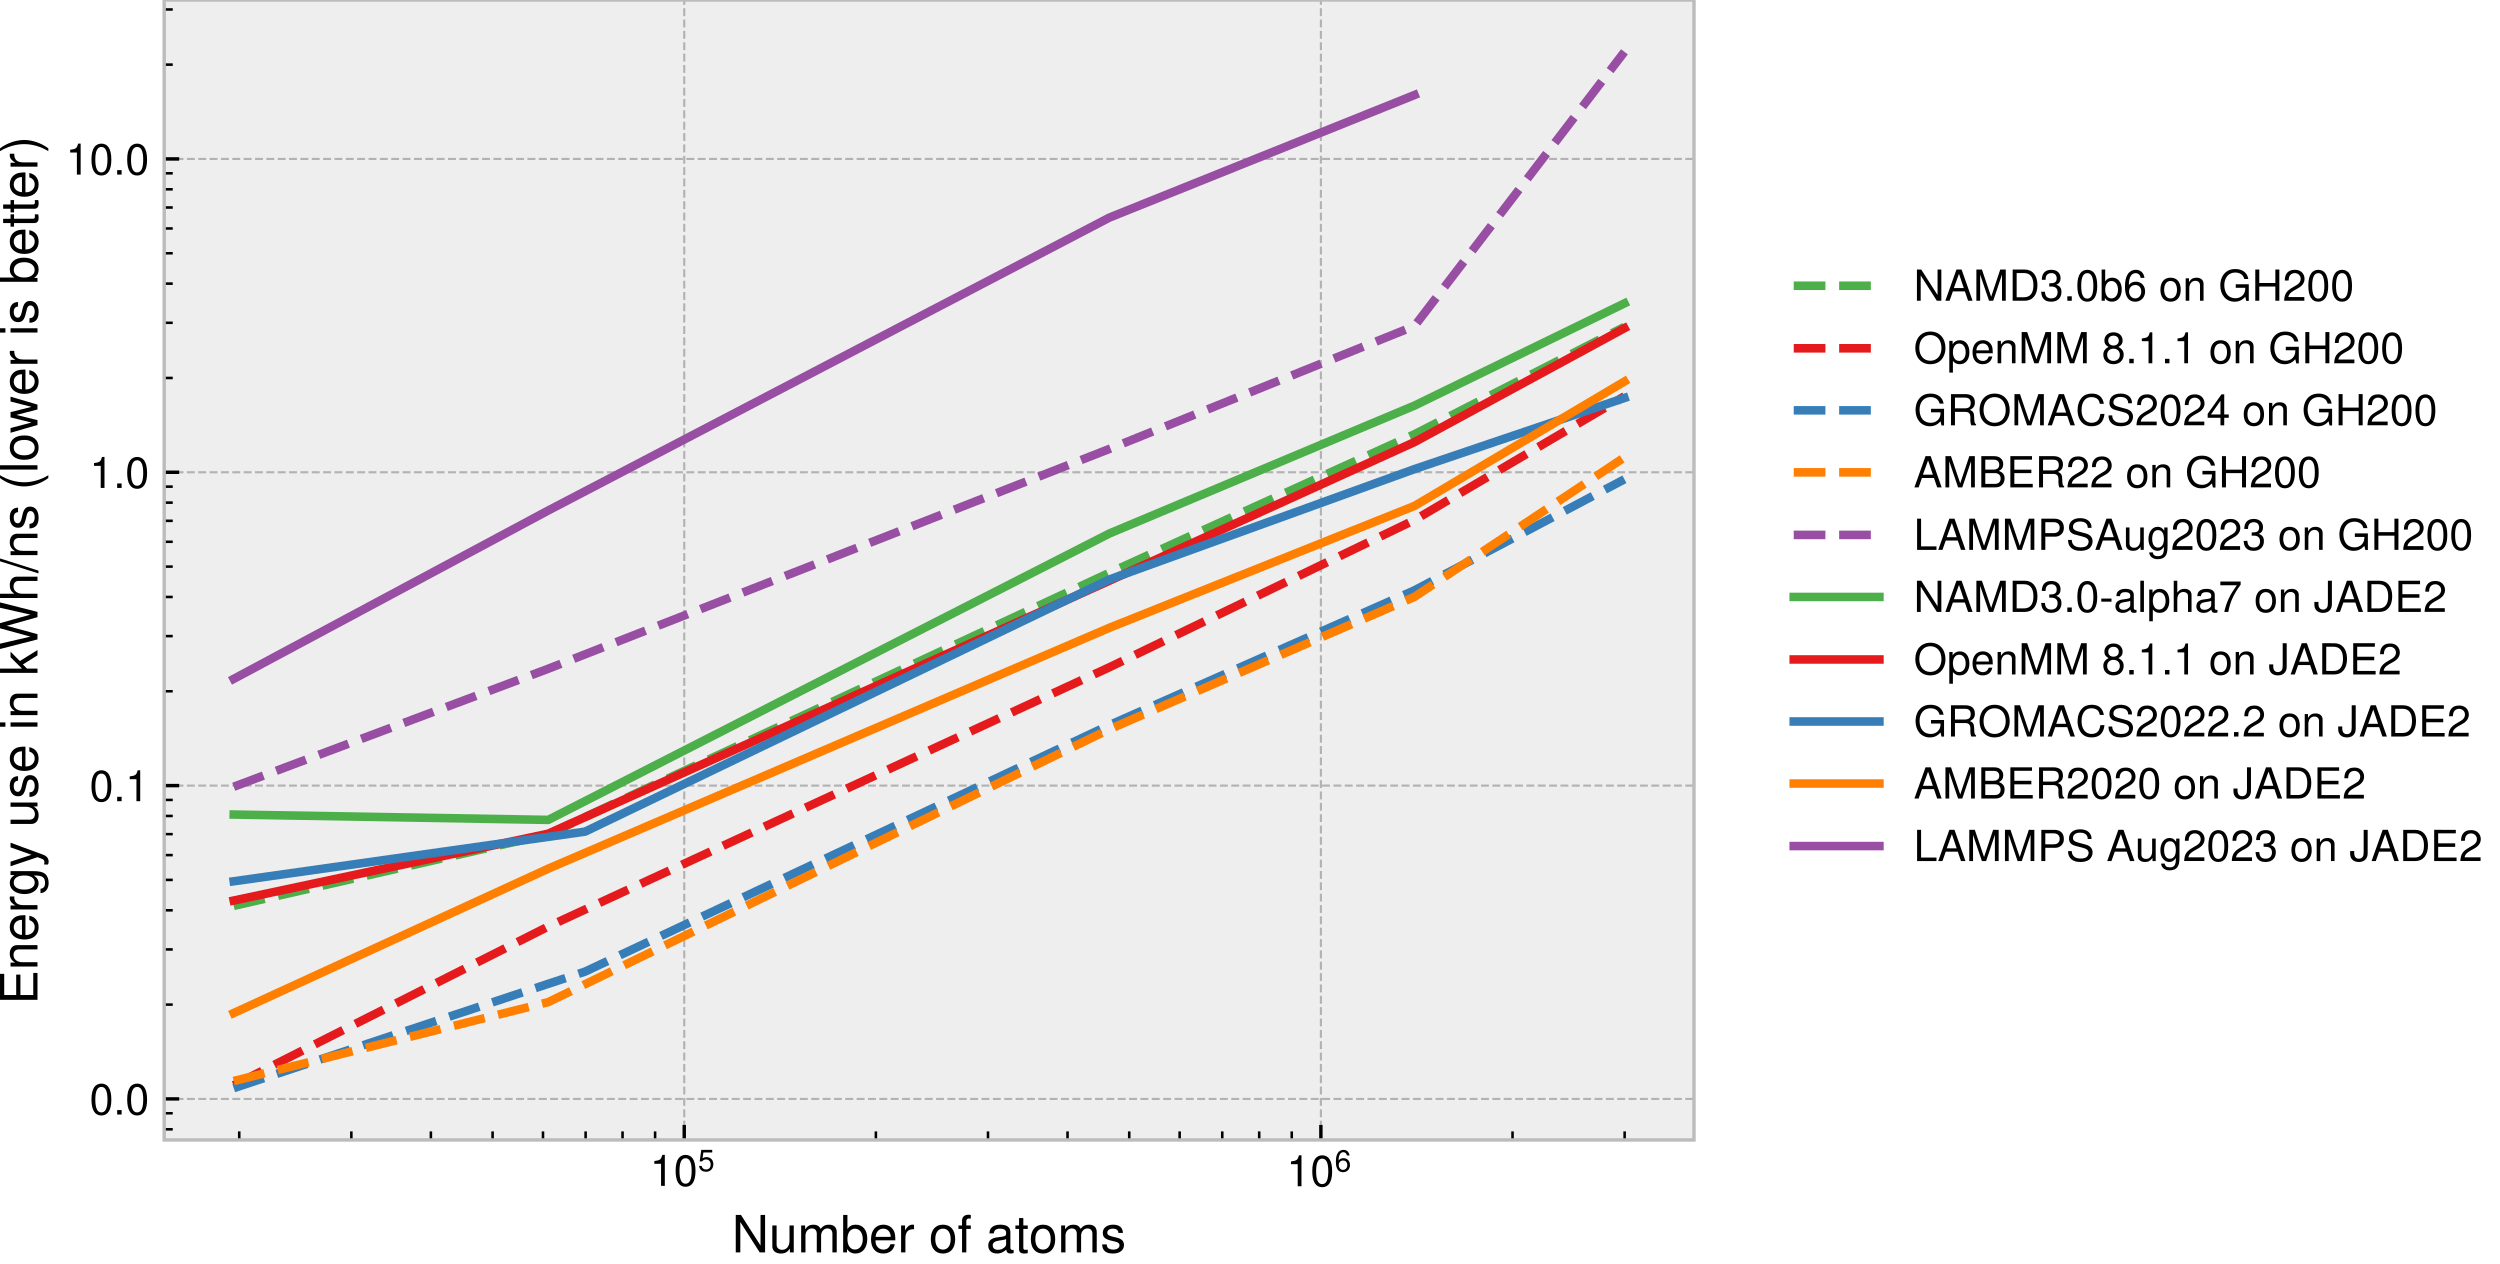 <svg xmlns="http://www.w3.org/2000/svg" xmlns:xlink="http://www.w3.org/1999/xlink" width="583.608" height="294.971"><defs><path id="b" d="M2.59-5.148V0h.879v-7.23H2.89C2.578-6.121 2.379-5.97 1.02-5.79v.642Zm0 0"/><path id="c" d="M2.75-7.23c-.66 0-1.262.3-1.629.789C.661-5.801.43-4.84.43-3.5c0 2.441.8 3.719 2.32 3.719 1.5 0 2.32-1.278 2.32-3.66 0-1.399-.218-2.34-.691-3-.367-.5-.957-.79-1.629-.79m0 .78c.95 0 1.422.97 1.422 2.93C4.172-1.46 3.71-.5 2.73-.5c-.93 0-1.402-1-1.402-2.988 0-1.992.473-2.961 1.422-2.961m0 0"/><path id="t" d="M1.91-1.04H.871V0h1.04Zm0 0"/><path id="S" d="M6.46-7.29h-.882v5.962L1.77-7.29H.762V0h.879v-5.91L5.41 0h1.05Zm0 0"/><path id="T" d="M4.738-2.191 5.488 0h1.043L3.97-7.29h-1.2L.173 0h.988l.77-2.191ZM4.48-2.97H2.16l1.2-3.32Zm0 0"/><path id="U" d="m4.68 0 2.05-6.11V0h.88v-7.29H6.32L4.2-.94 2.04-7.29H.75V0h.879v-6.11L3.699 0Zm0 0"/><path id="V" d="M.89 0H3.7c1.84 0 2.972-1.379 2.972-3.648 0-2.262-1.121-3.641-2.973-3.641H.891Zm.93-.82V-6.47h1.72c1.44 0 2.198.969 2.198 2.828 0 1.852-.758 2.82-2.199 2.82Zm0 0"/><path id="W" d="M2.21-3.328h.481c.957 0 1.47.45 1.47 1.316 0 .91-.552 1.461-1.462 1.461-.969 0-1.437-.488-1.5-1.55H.32c.04.581.14.96.309 1.28C1-.12 1.69.22 2.66.22 4.121.219 5.06-.648 5.06-2.02c0-.921-.348-1.421-1.2-1.718q.992-.411.993-1.5c0-1.242-.813-1.992-2.16-1.992-1.43 0-2.192.8-2.223 2.332h.883c.007-.442.046-.692.16-.91.199-.41.636-.653 1.187-.653.781 0 1.25.473 1.25 1.25 0 .512-.18.82-.57.992-.238.098-.559.14-1.168.149Zm0 0"/><path id="X" d="M.54-7.29V0h.75v-.672c.401.613.929.89 1.66.89 1.378 0 2.28-1.116 2.28-2.859 0-1.699-.851-2.75-2.242-2.75-.718 0-1.226.27-1.617.86V-7.29Zm2.288 2.68c.934 0 1.531.81 1.531 2.06 0 1.19-.62 2-1.53 2-.888 0-1.458-.802-1.458-2.028 0-1.23.57-2.031 1.457-2.031m0 0"/><path id="Y" d="M4.98-5.352C4.81-6.532 4.05-7.23 2.97-7.23c-.778 0-1.48.378-1.899 1.03-.449.712-.64 1.59-.64 2.9 0 1.222.172 1.991.601 2.628.38.594 1 .89 1.778.89 1.351 0 2.32-1 2.32-2.41 0-1.328-.899-2.269-2.168-2.269-.7 0-1.25.262-1.633.79.012-1.79.57-2.778 1.582-2.778.621 0 1.05.398 1.192 1.097ZM2.852-3.68c.847 0 1.378.602 1.378 1.559 0 .91-.601 1.57-1.41 1.57C2-.55 1.38-1.238 1.38-2.16c0-.898.601-1.519 1.473-1.519m0 0"/><path id="aa" d="M2.719-5.39c-1.48 0-2.36 1.05-2.36 2.812C.36-.808 1.24.219 2.73.219c1.48 0 2.372-1.04 2.372-2.758 0-1.82-.864-2.852-2.383-2.852m.011.769c.942 0 1.5.77 1.5 2.07 0 1.242-.582 2.012-1.5 2.012-.93 0-1.5-.77-1.5-2.04 0-1.273.57-2.042 1.5-2.042m0 0"/><path id="ab" d="M.7-5.238V0h.84v-2.89c0-1.07.562-1.77 1.42-1.77.661 0 1.08.398 1.08 1.031V0h.831v-3.96c0-.868-.652-1.43-1.66-1.43-.781 0-1.281.3-1.742 1.03v-.878Zm0 0"/><path id="ac" d="M7.09-3.852H4.05v.82h2.22v.204c0 1.297-.961 2.238-2.29 2.238-.742 0-1.41-.27-1.84-.738-.48-.524-.769-1.39-.769-2.293 0-1.79 1.02-2.969 2.559-2.969 1.11 0 1.91.57 2.11 1.512h.948C6.73-6.558 5.61-7.41 3.941-7.41c-.89 0-1.613.23-2.18.7-.85.698-1.32 1.831-1.32 3.14C.441-1.328 1.81.219 3.781.219c.989 0 1.77-.36 2.489-1.149l.23.961h.59Zm0 0"/><path id="ad" d="M5.512-3.32V0h.93v-7.29h-.93v3.15h-3.75v-3.15H.828V0h.934v-3.32Zm0 0"/><path id="ae" d="M5.059-.871h-3.73c.093-.598.41-.98 1.28-1.508l1-.562c.993-.547 1.5-1.29 1.5-2.18 0-.598-.238-1.16-.66-1.55-.418-.38-.937-.56-1.61-.56-.898 0-1.57.32-1.96.942-.25.379-.36.828-.379 1.559h.879c.031-.489.09-.782.21-1.02.231-.441.692-.71 1.22-.71.8 0 1.402.581 1.402 1.358 0 .582-.332 1.082-.961 1.442l-.922.539C.852-2.27.422-1.59.34-.011h4.719Zm0 0"/><path id="af" d="M3.89-7.41C1.8-7.41.38-5.871.38-3.59.379-1.3 1.789.22 3.899.22c.89 0 1.671-.258 2.261-.758.79-.672 1.262-1.8 1.262-2.992 0-2.348-1.39-3.88-3.531-3.88m0 .82c1.579 0 2.598 1.192 2.598 3.04 0 1.76-1.047 2.96-2.59 2.96-1.558 0-2.59-1.2-2.59-3s1.032-3 2.583-3m0 0"/><path id="ag" d="M.54 2.172h.839V-.551c.441.54.93.77 1.61.77C4.351.219 5.23-.86 5.23-2.531c0-1.758-.859-2.86-2.25-2.86-.71 0-1.28.32-1.671.942v-.79h-.77Zm2.3-6.781c.922 0 1.52.808 1.52 2.058 0 1.192-.61 2-1.52 2-.89 0-1.461-.8-1.461-2.027 0-1.23.57-2.031 1.46-2.031m0 0"/><path id="ah" d="M5.129-2.34c0-.8-.059-1.281-.207-1.672-.344-.86-1.14-1.379-2.121-1.379C1.34-5.39.398-4.28.398-2.55S1.301.22 2.781.22c1.2 0 2.028-.668 2.239-1.809h-.84c-.23.692-.7 1.05-1.371 1.05-.528 0-.98-.241-1.258-.679-.2-.3-.27-.601-.281-1.12Zm-3.84-.68c.07-.968.66-1.601 1.5-1.601.852 0 1.441.66 1.441 1.601Zm0 0"/><path id="ai" d="M3.91-3.809c.738-.453.969-.812.969-1.492 0-1.14-.867-1.93-2.129-1.93-1.25 0-2.129.79-2.129 1.922 0 .688.23 1.04.957 1.5-.808.41-1.207 1-1.207 1.797 0 1.32.969 2.23 2.379 2.23 1.398 0 2.379-.91 2.379-2.23 0-.797-.399-1.386-1.219-1.797m-1.16-2.64c.75 0 1.23.449 1.23 1.168 0 .68-.492 1.133-1.23 1.133-.75 0-1.23-.454-1.23-1.153S2-6.449 2.75-6.449m0 3.039c.879 0 1.48.582 1.48 1.422 0 .867-.59 1.437-1.5 1.437-.859 0-1.46-.59-1.46-1.43 0-.859.59-1.43 1.48-1.43m0 0"/><path id="aj" d="M1.86-3.14h2.402c.828 0 1.199.402 1.199 1.3l-.012.649c0 .453.082.89.211 1.191h1.13v-.23C6.44-.47 6.37-.73 6.351-1.7c-.012-1.198-.204-1.562-.993-1.902.82-.41 1.153-.898 1.153-1.738 0-1.262-.782-1.95-2.223-1.95H.93V0h.93Zm0-.82V-6.47h2.25c.519 0 .82.078 1.05.278.25.21.38.543.38.972 0 .867-.438 1.258-1.43 1.258Zm0 0"/><path id="ak" d="M6.621-5.031c-.293-1.598-1.21-2.38-2.812-2.38-.98 0-1.77.31-2.309.911C.84-5.781.48-4.738.48-3.559c0 1.2.372 2.23 1.051 2.938.57.582 1.29.84 2.239.84 1.78 0 2.78-.95 3-2.88h-.961c-.079.5-.18.84-.329 1.13-.3.601-.921.941-1.699.941-1.453 0-2.37-1.16-2.37-2.98 0-1.871.87-3.02 2.288-3.02.59 0 1.14.168 1.442.461.27.25.418.55.53 1.098Zm0 0"/><path id="al" d="M5.96-5.148c0-.5-.03-.641-.19-.98-.399-.84-1.25-1.282-2.48-1.282C1.69-7.41.7-6.59.7-5.27c0 .891.472 1.45 1.429 1.7l1.812.48c.93.238 1.34.61 1.34 1.18 0 .39-.21.789-.52 1.012-.292.207-.75.308-1.34.308-.8 0-1.331-.191-1.683-.61-.27-.32-.386-.671-.379-1.12H.48c.008.672.141 1.11.43 1.511C1.41-.12 2.25.22 3.36.22c.87 0 1.581-.2 2.05-.547.488-.39.8-1.043.8-1.672 0-.898-.562-1.559-1.55-1.828L2.828-4.32c-.879-.239-1.2-.52-1.2-1.078 0-.743.653-1.23 1.634-1.23 1.16 0 1.808.519 1.816 1.48Zm0 0"/><path id="am" d="M3.27-1.75V0h.878v-1.75H5.2v-.79H4.15v-4.69H3.5L.281-2.68v.93Zm0-.79H1.05l2.22-3.19Zm0 0"/><path id="an" d="M.79 0h3.288c.692 0 1.203-.191 1.594-.61.36-.378.558-.902.558-1.468 0-.883-.402-1.41-1.332-1.774q1.01-.463 1.012-1.59c0-.538-.2-1-.582-1.34-.387-.347-.879-.507-1.578-.507H.79Zm.929-4.148v-2.32h1.8c.52 0 .81.07 1.06.257.26.2.401.5.401.902 0 .399-.14.7-.402.899-.25.191-.539.262-1.058.262Zm0 3.328v-2.508h2.27c.82 0 1.312.469 1.312 1.258 0 .78-.492 1.25-1.313 1.25Zm0 0"/><path id="ao" d="M1.828-3.32h3.973v-.82H1.828V-6.47H5.95v-.82H.9V0h5.23v-.82h-4.3Zm0 0"/><path id="ap" d="M1.73-7.29H.8V0h4.528v-.82H1.73Zm0 0"/><path id="aq" d="M1.84-3.09h2.289c.57 0 1.02-.172 1.41-.52.441-.402.633-.87.633-1.538 0-1.372-.813-2.141-2.25-2.141H.91V0h.93Zm0-.82V-6.47H3.78c.89 0 1.418.48 1.418 1.278 0 .8-.527 1.28-1.418 1.28Zm0 0"/><path id="ar" d="M4.82 0v-5.238h-.832v2.968c0 1.07-.558 1.77-1.43 1.77-.66 0-1.078-.398-1.078-1.031v-3.707H.648V-1.2c0 .87.653 1.418 1.672 1.418.77 0 1.258-.258 1.75-.95V0Zm0 0"/><path id="as" d="M4.04-5.238v.758c-.419-.63-.88-.91-1.54-.91C1.23-5.39.352-4.21.352-2.532c0 .883.207 1.52.66 2.05.386.461.886.7 1.43.7.628 0 1.078-.27 1.519-.93v.27c0 1.39-.39 1.91-1.43 1.91-.71 0-1.082-.278-1.16-.88H.52c.082.97.851 1.583 1.992 1.583.77 0 1.41-.25 1.75-.672.398-.488.547-1.14.547-2.36v-4.378Zm-1.462.617c.883 0 1.383.742 1.383 2.07 0 1.27-.512 2.012-1.383 2.012-.86 0-1.36-.75-1.36-2.04 0-1.28.5-2.042 1.36-2.042m0 0"/><path id="at" d="M2.84-3.121H.46v.723h2.38Zm0 0"/><path id="au" d="M5.352-.488c-.09.02-.133.02-.18.02-.293 0-.453-.153-.453-.41v-3.083c0-.93-.68-1.43-1.969-1.43-.77 0-1.379.22-1.738.61-.242.27-.34.57-.364 1.09h.84c.07-.637.453-.93 1.23-.93.762 0 1.173.281 1.173.781v.219c-.012.36-.192.492-.871.582-1.18.148-1.36.187-1.68.32C.73-2.46.422-2 .422-1.32c0 .949.656 1.539 1.719 1.539C2.8.219 3.328 0 3.92-.54c.06.539.317.758.86.758.18 0 .29-.02.57-.09ZM3.89-1.648c0 .277-.082.449-.332.68-.34.308-.75.468-1.239.468-.648 0-1.03-.309-1.03-.84 0-.55.358-.832 1.26-.96.891-.122 1.06-.16 1.34-.29Zm0 0"/><path id="av" d="M1.52-7.29H.68V0h.84Zm0 0"/><path id="aw" d="M.7-7.29V0h.831v-2.89c0-1.07.559-1.77 1.418-1.77.281 0 .54.082.742.23.239.18.34.43.34.801V0h.828v-3.96c0-.88-.629-1.43-1.648-1.43-.742 0-1.191.23-1.68.87v-2.77Zm0 0"/><path id="ax" d="M5.2-7.09H.46v.871h3.83C2.601-3.809 1.91-2.329 1.378 0h.941c.39-2.27 1.282-4.219 2.88-6.352Zm0 0"/><path id="ay" d="M3.328-7.29v5.13c0 .582-.058.91-.226 1.16-.18.281-.524.45-.891.45-.7 0-1.09-.47-1.09-1.321v-.469h-.95v.64C.172-.52.95.22 2.2.22c1.27 0 2.063-.778 2.063-2.04v-5.468Zm0 0"/><path id="d" d="M3.332-4.965H.77L.398-2.262h.567c.289-.343.527-.46.918-.46.664 0 1.078.452 1.078 1.19 0 .712-.414 1.145-1.086 1.145-.54 0-.867-.27-1.016-.832H.246c.082.407.152.602.3.785.278.38.782.586 1.345.586 1 0 1.699-.718 1.699-1.77 0-.98-.649-1.652-1.602-1.652-.351 0-.629.09-.918.301l.196-1.386h2.066Zm0 0"/><path id="f" d="M3.484-3.746c-.117-.824-.648-1.316-1.406-1.316-.547 0-1.035.265-1.328.722C.434-3.844.3-3.227.3-2.309c0 .852.122 1.391.423 1.84.265.414.699.621 1.246.621.941 0 1.62-.699 1.62-1.683 0-.934-.628-1.59-1.519-1.59-.488 0-.875.18-1.14.55.007-1.25.398-1.945 1.105-1.945.438 0 .738.282.836.77ZM1.996-2.574c.594 0 .965.418.965 1.09 0 .636-.422 1.097-.988 1.097-.575 0-1.008-.48-1.008-1.125 0-.629.422-1.062 1.031-1.062m0 0"/><path id="g" d="M7.754-8.746H6.695v7.148l-4.57-7.148H.91V0H1.97v-7.094L6.492 0h1.262Zm0 0"/><path id="h" d="M5.785 0v-6.29H4.79v3.567c0 1.282-.672 2.121-1.719 2.121-.789 0-1.293-.476-1.293-1.234v-4.453H.781v4.848C.781-.395 1.56.266 2.785.266c.922 0 1.512-.313 2.098-1.141V0Zm0 0"/><path id="i" d="M.84-6.29V0h1.008v-3.95c0-.91.66-1.644 1.476-1.644.742 0 1.164.457 1.164 1.262V0h1.008v-3.95c0-.91.66-1.644 1.477-1.644.73 0 1.164.469 1.164 1.262V0h1.008v-4.715c0-1.129-.649-1.754-1.825-1.754-.84 0-1.343.254-1.933.961-.371-.672-.875-.96-1.692-.96-.84 0-1.402.312-1.93 1.07v-.891Zm0 0"/><path id="j" d="M.648-8.746V0h.899v-.805c.48.735 1.117 1.07 1.992 1.07 1.656 0 2.738-1.343 2.738-3.433 0-2.039-1.02-3.3-2.687-3.3-.867 0-1.477.323-1.945 1.03v-3.308Zm2.747 3.215c1.117 0 1.835.972 1.835 2.472 0 1.426-.742 2.399-1.835 2.399-1.067 0-1.75-.961-1.75-2.438 0-1.472.683-2.433 1.75-2.433m0 0"/><path id="k" d="M6.156-2.809c0-.96-.07-1.535-.254-2.003C5.496-5.844 4.535-6.47 3.36-6.47 1.61-6.469.48-5.137.48-3.059.48-.984 1.56.266 3.336.266c1.441 0 2.437-.805 2.687-2.172H5.016c-.278.828-.84 1.258-1.645 1.258-.637 0-1.176-.29-1.512-.817-.238-.36-.324-.719-.336-1.344Zm-4.61-.816c.087-1.164.794-1.918 1.802-1.918 1.02 0 1.726.79 1.726 1.918Zm0 0"/><path id="l" d="M.828-6.29V0h1.008v-3.266c.012-1.511.637-2.183 2.016-2.144v-1.024a2.6 2.6 0 0 0-.383-.035c-.649 0-1.14.383-1.715 1.32v-1.14Zm0 0"/><path id="n" d="M3.266-6.469C1.488-6.469.434-5.207.434-3.098.434-.973 1.488.266 3.277.266c1.774 0 2.844-1.25 2.844-3.313 0-2.183-1.031-3.422-2.855-3.422m.011.926c1.125 0 1.797.922 1.797 2.484 0 1.489-.695 2.41-1.797 2.41-1.117 0-1.8-.921-1.8-2.449 0-1.523.683-2.445 1.8-2.445m0 0"/><path id="o" d="M3.098-6.29H2.05v-.983c0-.418.23-.633.695-.633.086 0 .121 0 .352.011v-.828a2.3 2.3 0 0 0-.567-.062c-.922 0-1.476.527-1.476 1.43v1.066h-.84v.816h.84V0h.996v-5.473h1.047Zm0 0"/><path id="p" d="M6.422-.59c-.11.027-.156.027-.219.027-.348 0-.539-.18-.539-.492v-3.699c0-1.113-.816-1.715-2.363-1.715-.926 0-1.656.266-2.09.735-.285.324-.406.683-.43 1.304H1.79c.082-.765.54-1.113 1.477-1.113.91 0 1.402.336 1.402.934v.265c-.012.434-.227.586-1.043.696-1.418.18-1.633.226-2.016.382-.734.313-1.105.868-1.105 1.68 0 1.14.793 1.852 2.062 1.852.793 0 1.43-.266 2.137-.914.074.648.387.914 1.031.914.22 0 .352-.028.688-.11ZM4.668-1.98c0 .335-.098.539-.395.816-.41.371-.902.562-1.488.562-.781 0-1.238-.37-1.238-1.007 0-.66.433-.996 1.512-1.153 1.07-.14 1.273-.191 1.609-.347Zm0 0"/><path id="q" d="M3.047-6.29H2.016v-1.726H1.02v1.727H.168v.816h.852v4.754c0 .649.433.985 1.21.985A4.4 4.4 0 0 0 3.047.18v-.828a2 2 0 0 1-.48.046c-.43 0-.551-.117-.551-.562v-4.309h1.03Zm0 0"/><path id="r" d="M5.258-4.535C5.242-5.773 4.43-6.47 2.977-6.47c-1.465 0-2.414.758-2.414 1.922 0 .984.503 1.45 1.992 1.813l.937.226c.696.168.973.418.973.863 0 .602-.59.997-1.465.997-.54 0-.996-.157-1.246-.418-.156-.18-.23-.364-.29-.805H.407C.457-.421 1.273.266 2.914.266c1.586 0 2.594-.77 2.594-1.98 0-.938-.528-1.454-1.778-1.755l-.957-.226c-.816-.192-1.164-.457-1.164-.903 0-.586.516-.945 1.332-.945.801 0 1.235.348 1.258 1.008Zm0 0"/><path id="x" d="M-3.984-2.195v-4.766h-.985v4.766h-2.797v-4.946h-.98v6.063H0v-6.277h-.984v5.16Zm0 0"/><path id="y" d="M-6.29-.84H0v-1.008h-3.469c-1.285 0-2.125-.672-2.125-1.703 0-.793.48-1.297 1.239-1.297H0v-.996h-4.754c-1.043 0-1.715.782-1.715 1.992 0 .938.36 1.536 1.239 2.086h-1.06Zm0 0"/><path id="z" d="M-2.809-6.156c-.96 0-1.535.07-2.003.254-1.032.406-1.657 1.367-1.657 2.543 0 1.75 1.332 2.879 3.41 2.879C-.984-.48.266-1.56.266-3.336c0-1.441-.805-2.437-2.172-2.687v1.007c.828.278 1.258.84 1.258 1.645 0 .637-.29 1.176-.817 1.512-.36.238-.719.324-1.344.336Zm-.816 4.61c-1.164-.087-1.918-.794-1.918-1.802 0-1.02.79-1.726 1.918-1.726Zm0 0"/><path id="A" d="M-6.29-.828H0v-1.008h-3.266c-1.511-.012-2.183-.637-2.144-2.016h-1.024a2.6 2.6 0 0 0-.035.383c0 .649.383 1.14 1.32 1.715h-1.14Zm0 0"/><path id="B" d="M-6.29-4.848h.915C-6.133-4.344-6.469-3.793-6.469-3c0 1.523 1.418 2.578 3.434 2.578 1.055 0 1.824-.25 2.46-.789.552-.469.84-1.07.84-1.719 0-.754-.324-1.293-1.117-1.824h.325c1.668 0 2.293.469 2.293 1.719 0 .851-.336 1.297-1.059 1.39v1.02c1.164-.094 1.898-1.02 1.898-2.387 0-.925-.3-1.691-.804-2.101-.59-.48-1.367-.66-2.832-.66H-6.29Zm.747 1.75c0-1.054.887-1.656 2.484-1.656 1.524 0 2.41.613 2.41 1.656 0 1.035-.898 1.633-2.449 1.633-1.535 0-2.445-.597-2.445-1.633m0 0"/><path id="C" d="m-6.29-4.656 4.9 1.742-4.9 1.605v1.07L.013-2.362l.996.383c.445.167.613.382.613.804 0 .168-.023.313-.074.528h.902c.106-.204.156-.407.156-.672 0-.325-.109-.672-.3-.938-.23-.308-.493-.488-.996-.683L-6.29-5.734Zm0 0"/><path id="E" d="M0-5.785h-6.29v.996h3.567c1.282 0 2.121.672 2.121 1.719 0 .789-.476 1.293-1.234 1.293h-4.453v.996h4.848C-.395-.781.266-1.56.266-2.785c0-.922-.313-1.512-1.141-2.098H0Zm0 0"/><path id="F" d="M-4.535-5.258c-1.238.016-1.934.828-1.934 2.281 0 1.465.758 2.415 1.922 2.415.984 0 1.45-.504 1.813-1.993l.226-.937c.168-.695.418-.973.863-.973.602 0 .997.59.997 1.465 0 .54-.157.996-.418 1.246-.18.156-.364.23-.805.29v1.058C-.421-.457.266-1.273.266-2.914c0-1.586-.77-2.594-1.98-2.594-.938 0-1.454.528-1.755 1.778l-.226.957c-.192.816-.457 1.164-.903 1.164-.586 0-.945-.516-.945-1.332 0-.801.348-1.235 1.008-1.258Zm0 0"/><path id="G" d="M-6.29-1.8v.995H0V-1.8Zm-2.456 0v1.007h1.258v-1.008Zm0 0"/><path id="H" d="M-8.746-1.691v.996H0v-.996h-2.45l-.956-.973L0-4.79v-1.234l-4.117 2.566-2.172-2.184v1.286l2.664 2.664Zm0 0"/><path id="I" d="m0-8.93-8.746-2.218v1.25l7.101 1.605-7.101 1.992v1.2l7.101 1.945-7.101 1.644v1.246L0-2.508V-3.73l-7.187-1.957L0-7.703Zm0 0"/><path id="J" d="M-8.746-.84H0v-.996h-3.469c-1.285 0-2.125-.672-2.125-1.703 0-.336.098-.648.278-.89.214-.286.515-.407.96-.407H0v-.996h-4.754c-1.055 0-1.715.758-1.715 1.98 0 .887.278 1.426 1.043 2.016h-3.32Zm0 0"/><path id="K" d="M-8.746-2.746.227.086v-.648l-8.973-2.844Zm0 0"/><path id="L" d="M-8.746-2.832c1.57 1.2 3.754 1.957 5.637 1.957 1.898 0 4.07-.758 5.64-1.957v-.66C.816-2.437-1.187-1.848-3.109-1.848c-1.907 0-3.934-.59-5.637-1.644Zm0 0"/><path id="M" d="M-8.746-1.824v1.008H0v-1.008Zm0 0"/><path id="N" d="M-6.469-3.266c0 1.778 1.262 2.832 3.371 2.832C-.973-.434.266-1.488.266-3.277c0-1.774-1.25-2.844-3.313-2.844-2.183 0-3.422 1.031-3.422 2.855m.926-.011c0-1.125.922-1.797 2.484-1.797 1.489 0 2.41.695 2.41 1.797 0 1.117-.921 1.8-2.449 1.8-1.523 0-2.445-.683-2.445-1.8m0 0"/><path id="O" d="m0-6.648-6.29-1.848v1.129l4.9 1.246-4.9 1.238v1.223l4.9 1.2-4.9 1.284V-.07L0-1.895v-1.128l-4.934-1.211L0-5.508Zm0 0"/><path id="P" d="M-8.746-.648H0v-.899h-.805c.735-.48 1.07-1.117 1.07-1.992 0-1.656-1.343-2.738-3.433-2.738-2.039 0-3.3 1.02-3.3 2.687 0 .867.323 1.477 1.03 1.945h-3.308Zm3.215-2.747c0-1.117.972-1.835 2.472-1.835 1.426 0 2.399.742 2.399 1.835 0 1.067-.961 1.75-2.438 1.75-1.472 0-2.433-.683-2.433-1.75m0 0"/><path id="Q" d="M-6.29-3.047v1.031h-1.726v.996h1.727v.852h.816v-.852h4.754c.649 0 .985-.433.985-1.21a4.4 4.4 0 0 0-.086-.817h-.828c.035.145.046.274.046.48 0 .43-.117.551-.562.551h-4.309v-1.03Zm0 0"/><path id="R" d="M2.531-1.117C.961-2.317-1.21-3.07-3.098-3.07c-1.894 0-4.078.754-5.648 1.953v.66c1.715-1.055 3.73-1.645 5.648-1.645 1.91 0 3.926.59 5.63 1.645Zm0 0"/><clipPath id="a"><path d="M159 0h1v266.113h-1Zm0 0"/></clipPath><clipPath id="e"><path d="M308 0h1v266.113h-1Zm0 0"/></clipPath><clipPath id="s"><path d="M38.328 256H395.45v1H38.33Zm0 0"/></clipPath><clipPath id="u"><path d="M38.328 183H395.45v1H38.33Zm0 0"/></clipPath><clipPath id="v"><path d="M38.328 110H395.45v1H38.33Zm0 0"/></clipPath><clipPath id="w"><path d="M38.328 36H395.45v2H38.33Zm0 0"/></clipPath></defs><path fill="#FFF" d="M0 294.973h583.61V0H0Zm0 0"/><path fill="#EEE" d="M38.328 266.113H395.45V0H38.33Zm0 0"/><g clip-path="url(#a)"><path fill="none" stroke="#B2B2B2" stroke-dasharray="1.85 0.8" stroke-linejoin="round" stroke-miterlimit="10" stroke-width=".5" d="M159.73 266.113V0"/></g><path fill="none" stroke="#000" stroke-linejoin="round" stroke-miterlimit="10" stroke-width=".8" d="M159.73 266.113v-3.5"/><use xlink:href="#b" x="151.73" y="276.829"/><use xlink:href="#c" x="157.29" y="276.829"/><use xlink:href="#d" x="162.936" y="273.39"/><g clip-path="url(#e)"><path fill="none" stroke="#B2B2B2" stroke-dasharray="1.85 0.8" stroke-linejoin="round" stroke-miterlimit="10" stroke-width=".5" d="M308.352 266.113V0"/></g><path fill="none" stroke="#000" stroke-linejoin="round" stroke-miterlimit="10" stroke-width=".8" d="M308.352 266.113v-3.5"/><use xlink:href="#b" x="300.35" y="276.927"/><use xlink:href="#c" x="305.91" y="276.927"/><use xlink:href="#f" x="311.556" y="273.489"/><path fill="none" stroke="#000" stroke-linejoin="round" stroke-miterlimit="10" stroke-width=".6" d="M55.848 266.113v-2M82.02 266.113v-2M100.586 266.113v-2M114.992 266.113v-2M126.758 266.113v-2M136.707 266.113v-2M145.328 266.113v-2M152.93 266.113v-2M204.469 266.113v-2M230.64 266.113v-2M249.207 266.113v-2M263.61 266.113v-2M275.379 266.113v-2M285.328 266.113v-2M293.95 266.113v-2M301.55 266.113v-2M353.09 266.113v-2M379.262 266.113v-2"/><use xlink:href="#g" x="170.849" y="292.362"/><use xlink:href="#h" x="179.513" y="292.362"/><use xlink:href="#i" x="186.185" y="292.362"/><use xlink:href="#j" x="196.181" y="292.362"/><use xlink:href="#k" x="202.853" y="292.362"/><use xlink:href="#l" x="209.525" y="292.362"/><use xlink:href="#m" x="213.521" y="292.362"/><use xlink:href="#n" x="216.857" y="292.362"/><use xlink:href="#o" x="223.529" y="292.362"/><use xlink:href="#m" x="226.865" y="292.362"/><use xlink:href="#p" x="230.201" y="292.362"/><use xlink:href="#q" x="236.873" y="292.362"/><use xlink:href="#n" x="240.209" y="292.362"/><use xlink:href="#i" x="246.881" y="292.362"/><use xlink:href="#r" x="256.877" y="292.362"/><g clip-path="url(#s)"><path fill="none" stroke="#B2B2B2" stroke-dasharray="1.85 0.8" stroke-linejoin="round" stroke-miterlimit="10" stroke-width=".5" d="M38.328 256.535H395.45"/></g><path fill="none" stroke="#000" stroke-linejoin="round" stroke-miterlimit="10" stroke-width=".8" d="M38.328 256.535h3.5"/><use xlink:href="#c" x="20.922" y="260.185"/><use xlink:href="#t" x="26.482" y="260.185"/><use xlink:href="#c" x="29.262" y="260.185"/><g clip-path="url(#u)"><path fill="none" stroke="#B2B2B2" stroke-dasharray="1.85 0.8" stroke-linejoin="round" stroke-miterlimit="10" stroke-width=".5" d="M38.328 183.395H395.45"/></g><path fill="none" stroke="#000" stroke-linejoin="round" stroke-miterlimit="10" stroke-width=".8" d="M38.328 183.395h3.5"/><use xlink:href="#c" x="20.922" y="187.042"/><use xlink:href="#t" x="26.482" y="187.042"/><use xlink:href="#b" x="29.262" y="187.042"/><g clip-path="url(#v)"><path fill="none" stroke="#B2B2B2" stroke-dasharray="1.85 0.8" stroke-linejoin="round" stroke-miterlimit="10" stroke-width=".5" d="M38.328 110.25H395.45"/></g><path fill="none" stroke="#000" stroke-linejoin="round" stroke-miterlimit="10" stroke-width=".8" d="M38.328 110.25h3.5"/><use xlink:href="#b" x="20.922" y="113.899"/><use xlink:href="#t" x="26.482" y="113.899"/><use xlink:href="#c" x="29.262" y="113.899"/><g clip-path="url(#w)"><path fill="none" stroke="#B2B2B2" stroke-dasharray="1.85 0.8" stroke-linejoin="round" stroke-miterlimit="10" stroke-width=".5" d="M38.328 37.105H395.45"/></g><path fill="none" stroke="#000" stroke-linejoin="round" stroke-miterlimit="10" stroke-width=".8" d="M38.328 37.105h3.5"/><use xlink:href="#b" x="15.359" y="40.756"/><use xlink:href="#c" x="20.919" y="40.756"/><use xlink:href="#t" x="26.479" y="40.756"/><use xlink:href="#c" x="29.259" y="40.756"/><path fill="none" stroke="#000" stroke-linejoin="round" stroke-miterlimit="10" stroke-width=".6" d="M38.328 263.625h2M38.328 259.883h2M38.328 234.52h2M38.328 221.637h2M38.328 212.5h2M38.328 205.41h2M38.328 199.621h2M38.328 194.723h2M38.328 190.48h2M38.328 186.742h2M38.328 161.375h2M38.328 148.496h2M38.328 139.355h2M38.328 132.27h2M38.328 126.477h2M38.328 121.582h2M38.328 117.34h2M38.328 113.598h2M38.328 88.23h2M38.328 75.352h2M38.328 66.215h2M38.328 59.125h2M38.328 53.332h2M38.328 48.438h2M38.328 44.195h2M38.328 40.453h2M38.328 15.09h2M38.328 2.21h2"/><use xlink:href="#x" x="8.75" y="234.478"/><use xlink:href="#y" x="8.75" y="226.474"/><use xlink:href="#z" x="8.75" y="219.802"/><use xlink:href="#A" x="8.75" y="213.13"/><use xlink:href="#B" x="8.75" y="209.134"/><use xlink:href="#C" x="8.75" y="202.462"/><use xlink:href="#D" x="8.75" y="196.462"/><use xlink:href="#E" x="8.75" y="193.126"/><use xlink:href="#F" x="8.75" y="186.454"/><use xlink:href="#z" x="8.75" y="180.454"/><use xlink:href="#D" x="8.75" y="173.782"/><use xlink:href="#G" x="8.75" y="170.446"/><use xlink:href="#y" x="8.75" y="167.782"/><use xlink:href="#D" x="8.75" y="161.11"/><use xlink:href="#H" x="8.75" y="157.774"/><use xlink:href="#I" x="8.75" y="151.774"/><use xlink:href="#J" x="8.75" y="140.446"/><use xlink:href="#K" x="8.75" y="133.774"/><use xlink:href="#y" x="8.75" y="130.438"/><use xlink:href="#F" x="8.75" y="123.766"/><use xlink:href="#D" x="8.75" y="117.766"/><use xlink:href="#L" x="8.75" y="114.43"/><use xlink:href="#M" x="8.75" y="110.434"/><use xlink:href="#N" x="8.75" y="107.77"/><use xlink:href="#O" x="8.75" y="101.098"/><use xlink:href="#z" x="8.75" y="92.434"/><use xlink:href="#A" x="8.75" y="85.762"/><use xlink:href="#D" x="8.75" y="81.766"/><use xlink:href="#G" x="8.75" y="78.43"/><use xlink:href="#F" x="8.75" y="75.766"/><use xlink:href="#D" x="8.75" y="69.766"/><use xlink:href="#P" x="8.75" y="66.43"/><use xlink:href="#z" x="8.75" y="59.758"/><use xlink:href="#Q" x="8.75" y="53.086"/><use xlink:href="#Q" x="8.75" y="49.75"/><use xlink:href="#z" x="8.75" y="46.414"/><use xlink:href="#A" x="8.75" y="39.742"/><use xlink:href="#R" x="8.75" y="35.746"/><path fill="none" stroke="#4DAF4A" stroke-dasharray="7.4 3.2" stroke-linejoin="round" stroke-miterlimit="10" stroke-width="2" d="m54.563 211.465 73.425-16.723 130.992-61.031 71.235-32.352 49-25.054"/><path fill="none" stroke="#E41A1C" stroke-dasharray="7.4 3.2" stroke-linejoin="round" stroke-miterlimit="10" stroke-width="2" d="m54.563 253.344 73.425-37.055 130.992-60.52 71.235-34.378 49-28.883"/><path fill="none" stroke="#377EB8" stroke-dasharray="7.4 3.2" stroke-linejoin="round" stroke-miterlimit="10" stroke-width="2" d="m54.563 254.016 82.023-27.203 122.394-57.54 71.235-31.476 49-25.914"/><path fill="none" stroke="#FF7F00" stroke-dasharray="7.4 3.2" stroke-linejoin="round" stroke-miterlimit="10" stroke-width="2" d="m54.563 252.355 73.425-18.417 130.992-63.7 71.235-30.91 49-32.57"/><path fill="none" stroke="#984EA3" stroke-dasharray="7.4 3.2" stroke-linejoin="round" stroke-miterlimit="10" stroke-width="2" d="m54.563 183.66 73.425-27.547 130.992-51.312 71.235-28.696 49-64.007"/><path fill="none" stroke="#4DAF4A" stroke-linecap="square" stroke-linejoin="round" stroke-miterlimit="10" stroke-width="2" d="m54.563 190.152 73.425 1.246L258.98 124.54l71.235-29.863 49-23.86"/><path fill="none" stroke="#E41A1C" stroke-linecap="square" stroke-linejoin="round" stroke-miterlimit="10" stroke-width="2" d="m54.563 210.223 73.425-15.606 130.992-59.05 71.235-32.372 49-26.578"/><path fill="none" stroke="#377EB8" stroke-linecap="square" stroke-linejoin="round" stroke-miterlimit="10" stroke-width="2" d="m54.563 205.727 82.023-11.594 122.394-58.86 71.235-25.773 49-16.602"/><path fill="none" stroke="#FF7F00" stroke-linecap="square" stroke-linejoin="round" stroke-miterlimit="10" stroke-width="2" d="m54.563 236.488 73.425-33.707 130.992-56.23 71.235-28.453 49-29.04"/><path fill="none" stroke="#984EA3" stroke-linecap="square" stroke-linejoin="round" stroke-miterlimit="10" stroke-width="2" d="m54.563 158.48 73.425-39.312L258.98 50.793l71.235-28.621"/><path fill="none" stroke="#BCBCBC" stroke-linecap="square" stroke-miterlimit="10" stroke-width=".8" d="M38.328 266.113V0M395.45 266.113V0M38.328 266.113H395.45M38.328 0H395.45"/><path fill="none" stroke="#4DAF4A" stroke-dasharray="7.4 3.2" stroke-linejoin="round" stroke-miterlimit="10" stroke-width="2" d="M418.734 66.71h20"/><use xlink:href="#S" x="446.733" y="70.212"/><use xlink:href="#T" x="453.953" y="70.212"/><use xlink:href="#U" x="460.623" y="70.212"/><use xlink:href="#V" x="468.953" y="70.212"/><use xlink:href="#W" x="476.173" y="70.212"/><use xlink:href="#t" x="481.733" y="70.212"/><use xlink:href="#c" x="484.513" y="70.212"/><use xlink:href="#X" x="490.073" y="70.212"/><use xlink:href="#Y" x="495.633" y="70.212"/><use xlink:href="#Z" x="501.193" y="70.212"/><use xlink:href="#aa" x="503.973" y="70.212"/><use xlink:href="#ab" x="509.533" y="70.212"/><use xlink:href="#Z" x="515.093" y="70.212"/><use xlink:href="#ac" x="517.873" y="70.212"/><use xlink:href="#ad" x="525.653" y="70.212"/><use xlink:href="#ae" x="532.873" y="70.212"/><use xlink:href="#c" x="538.433" y="70.212"/><use xlink:href="#c" x="543.993" y="70.212"/><path fill="none" stroke="#E41A1C" stroke-dasharray="7.4 3.2" stroke-linejoin="round" stroke-miterlimit="10" stroke-width="2" d="M418.734 81.305h20"/><use xlink:href="#af" x="446.733" y="84.806"/><use xlink:href="#ag" x="454.513" y="84.806"/><use xlink:href="#ah" x="460.073" y="84.806"/><use xlink:href="#ab" x="465.633" y="84.806"/><use xlink:href="#U" x="471.193" y="84.806"/><use xlink:href="#U" x="479.523" y="84.806"/><use xlink:href="#Z" x="487.853" y="84.806"/><use xlink:href="#ai" x="490.633" y="84.806"/><use xlink:href="#t" x="496.193" y="84.806"/><use xlink:href="#b" x="498.973" y="84.806"/><use xlink:href="#t" x="504.533" y="84.806"/><use xlink:href="#b" x="507.313" y="84.806"/><use xlink:href="#Z" x="512.873" y="84.806"/><use xlink:href="#aa" x="515.653" y="84.806"/><use xlink:href="#ab" x="521.213" y="84.806"/><use xlink:href="#Z" x="526.773" y="84.806"/><use xlink:href="#ac" x="529.553" y="84.806"/><use xlink:href="#ad" x="537.333" y="84.806"/><use xlink:href="#ae" x="544.553" y="84.806"/><use xlink:href="#c" x="550.113" y="84.806"/><use xlink:href="#c" x="555.673" y="84.806"/><path fill="none" stroke="#377EB8" stroke-dasharray="7.4 3.2" stroke-linejoin="round" stroke-miterlimit="10" stroke-width="2" d="M418.734 95.79h20"/><use xlink:href="#ac" x="446.733" y="99.29"/><use xlink:href="#aj" x="454.513" y="99.29"/><use xlink:href="#af" x="461.733" y="99.29"/><use xlink:href="#U" x="469.513" y="99.29"/><use xlink:href="#T" x="477.843" y="99.29"/><use xlink:href="#ak" x="484.513" y="99.29"/><use xlink:href="#al" x="491.733" y="99.29"/><use xlink:href="#ae" x="498.403" y="99.29"/><use xlink:href="#c" x="503.963" y="99.29"/><use xlink:href="#ae" x="509.523" y="99.29"/><use xlink:href="#am" x="515.083" y="99.29"/><use xlink:href="#Z" x="520.643" y="99.29"/><use xlink:href="#aa" x="523.423" y="99.29"/><use xlink:href="#ab" x="528.983" y="99.29"/><use xlink:href="#Z" x="534.543" y="99.29"/><use xlink:href="#ac" x="537.323" y="99.29"/><use xlink:href="#ad" x="545.103" y="99.29"/><use xlink:href="#ae" x="552.323" y="99.29"/><use xlink:href="#c" x="557.883" y="99.29"/><use xlink:href="#c" x="563.443" y="99.29"/><path fill="none" stroke="#FF7F00" stroke-dasharray="7.4 3.2" stroke-linejoin="round" stroke-miterlimit="10" stroke-width="2" d="M418.734 110.273h20"/><use xlink:href="#T" x="446.733" y="113.775"/><use xlink:href="#U" x="453.403" y="113.775"/><use xlink:href="#an" x="461.733" y="113.775"/><use xlink:href="#ao" x="468.403" y="113.775"/><use xlink:href="#aj" x="475.073" y="113.775"/><use xlink:href="#ae" x="482.293" y="113.775"/><use xlink:href="#ae" x="487.853" y="113.775"/><use xlink:href="#Z" x="493.413" y="113.775"/><use xlink:href="#aa" x="496.193" y="113.775"/><use xlink:href="#ab" x="501.753" y="113.775"/><use xlink:href="#Z" x="507.313" y="113.775"/><use xlink:href="#ac" x="510.093" y="113.775"/><use xlink:href="#ad" x="517.873" y="113.775"/><use xlink:href="#ae" x="525.093" y="113.775"/><use xlink:href="#c" x="530.653" y="113.775"/><use xlink:href="#c" x="536.213" y="113.775"/><path fill="none" stroke="#984EA3" stroke-dasharray="7.4 3.2" stroke-linejoin="round" stroke-miterlimit="10" stroke-width="2" d="M418.734 124.867h20"/><use xlink:href="#ap" x="446.733" y="128.369"/><use xlink:href="#T" x="452.293" y="128.369"/><use xlink:href="#U" x="458.963" y="128.369"/><use xlink:href="#U" x="467.293" y="128.369"/><use xlink:href="#aq" x="475.623" y="128.369"/><use xlink:href="#al" x="482.293" y="128.369"/><use xlink:href="#T" x="488.963" y="128.369"/><use xlink:href="#ar" x="495.633" y="128.369"/><use xlink:href="#as" x="501.193" y="128.369"/><use xlink:href="#ae" x="506.753" y="128.369"/><use xlink:href="#c" x="512.313" y="128.369"/><use xlink:href="#ae" x="517.873" y="128.369"/><use xlink:href="#W" x="523.433" y="128.369"/><use xlink:href="#Z" x="528.993" y="128.369"/><use xlink:href="#aa" x="531.773" y="128.369"/><use xlink:href="#ab" x="537.333" y="128.369"/><use xlink:href="#Z" x="542.893" y="128.369"/><use xlink:href="#ac" x="545.673" y="128.369"/><use xlink:href="#ad" x="553.453" y="128.369"/><use xlink:href="#ae" x="560.673" y="128.369"/><use xlink:href="#c" x="566.233" y="128.369"/><use xlink:href="#c" x="571.793" y="128.369"/><path fill="none" stroke="#4DAF4A" stroke-linecap="square" stroke-linejoin="round" stroke-miterlimit="10" stroke-width="2" d="M418.734 139.352h20"/><use xlink:href="#S" x="446.733" y="142.853"/><use xlink:href="#T" x="453.953" y="142.853"/><use xlink:href="#U" x="460.623" y="142.853"/><use xlink:href="#V" x="468.953" y="142.853"/><use xlink:href="#W" x="476.173" y="142.853"/><use xlink:href="#t" x="481.733" y="142.853"/><use xlink:href="#c" x="484.513" y="142.853"/><use xlink:href="#at" x="490.073" y="142.853"/><use xlink:href="#au" x="493.403" y="142.853"/><use xlink:href="#av" x="498.963" y="142.853"/><use xlink:href="#ag" x="501.183" y="142.853"/><use xlink:href="#aw" x="506.743" y="142.853"/><use xlink:href="#au" x="512.303" y="142.853"/><use xlink:href="#ax" x="517.863" y="142.853"/><use xlink:href="#Z" x="523.423" y="142.853"/><use xlink:href="#aa" x="526.203" y="142.853"/><use xlink:href="#ab" x="531.763" y="142.853"/><use xlink:href="#Z" x="537.323" y="142.853"/><use xlink:href="#ay" x="540.103" y="142.853"/><use xlink:href="#T" x="545.103" y="142.853"/><use xlink:href="#V" x="551.773" y="142.853"/><use xlink:href="#ao" x="558.993" y="142.853"/><use xlink:href="#ae" x="565.663" y="142.853"/><path fill="none" stroke="#E41A1C" stroke-linecap="square" stroke-linejoin="round" stroke-miterlimit="10" stroke-width="2" d="M418.734 153.945h20"/><use xlink:href="#af" x="446.733" y="157.447"/><use xlink:href="#ag" x="454.513" y="157.447"/><use xlink:href="#ah" x="460.073" y="157.447"/><use xlink:href="#ab" x="465.633" y="157.447"/><use xlink:href="#U" x="471.193" y="157.447"/><use xlink:href="#U" x="479.523" y="157.447"/><use xlink:href="#Z" x="487.853" y="157.447"/><use xlink:href="#ai" x="490.633" y="157.447"/><use xlink:href="#t" x="496.193" y="157.447"/><use xlink:href="#b" x="498.973" y="157.447"/><use xlink:href="#t" x="504.533" y="157.447"/><use xlink:href="#b" x="507.313" y="157.447"/><use xlink:href="#Z" x="512.873" y="157.447"/><use xlink:href="#aa" x="515.653" y="157.447"/><use xlink:href="#ab" x="521.213" y="157.447"/><use xlink:href="#Z" x="526.773" y="157.447"/><use xlink:href="#ay" x="529.553" y="157.447"/><use xlink:href="#T" x="534.553" y="157.447"/><use xlink:href="#V" x="541.223" y="157.447"/><use xlink:href="#ao" x="548.443" y="157.447"/><use xlink:href="#ae" x="555.113" y="157.447"/><path fill="none" stroke="#377EB8" stroke-linecap="square" stroke-linejoin="round" stroke-miterlimit="10" stroke-width="2" d="M418.734 168.43h20"/><use xlink:href="#ac" x="446.733" y="171.931"/><use xlink:href="#aj" x="454.513" y="171.931"/><use xlink:href="#af" x="461.733" y="171.931"/><use xlink:href="#U" x="469.513" y="171.931"/><use xlink:href="#T" x="477.843" y="171.931"/><use xlink:href="#ak" x="484.513" y="171.931"/><use xlink:href="#al" x="491.733" y="171.931"/><use xlink:href="#ae" x="498.403" y="171.931"/><use xlink:href="#c" x="503.963" y="171.931"/><use xlink:href="#ae" x="509.523" y="171.931"/><use xlink:href="#ae" x="515.083" y="171.931"/><use xlink:href="#t" x="520.643" y="171.931"/><use xlink:href="#ae" x="523.423" y="171.931"/><use xlink:href="#Z" x="528.983" y="171.931"/><use xlink:href="#aa" x="531.763" y="171.931"/><use xlink:href="#ab" x="537.323" y="171.931"/><use xlink:href="#Z" x="542.883" y="171.931"/><use xlink:href="#ay" x="545.663" y="171.931"/><use xlink:href="#T" x="550.663" y="171.931"/><use xlink:href="#V" x="557.333" y="171.931"/><use xlink:href="#ao" x="564.553" y="171.931"/><use xlink:href="#ae" x="571.223" y="171.931"/><path fill="none" stroke="#FF7F00" stroke-linecap="square" stroke-linejoin="round" stroke-miterlimit="10" stroke-width="2" d="M418.734 182.914h20"/><use xlink:href="#T" x="446.733" y="186.415"/><use xlink:href="#U" x="453.403" y="186.415"/><use xlink:href="#an" x="461.733" y="186.415"/><use xlink:href="#ao" x="468.403" y="186.415"/><use xlink:href="#aj" x="475.073" y="186.415"/><use xlink:href="#ae" x="482.293" y="186.415"/><use xlink:href="#c" x="487.853" y="186.415"/><use xlink:href="#ae" x="493.413" y="186.415"/><use xlink:href="#c" x="498.973" y="186.415"/><use xlink:href="#Z" x="504.533" y="186.415"/><use xlink:href="#aa" x="507.313" y="186.415"/><use xlink:href="#ab" x="512.873" y="186.415"/><use xlink:href="#Z" x="518.433" y="186.415"/><use xlink:href="#ay" x="521.213" y="186.415"/><use xlink:href="#T" x="526.213" y="186.415"/><use xlink:href="#V" x="532.883" y="186.415"/><use xlink:href="#ao" x="540.103" y="186.415"/><use xlink:href="#ae" x="546.773" y="186.415"/><path fill="none" stroke="#984EA3" stroke-linecap="square" stroke-linejoin="round" stroke-miterlimit="10" stroke-width="2" d="M418.734 197.508h20"/><use xlink:href="#ap" x="446.733" y="201.009"/><use xlink:href="#T" x="452.293" y="201.009"/><use xlink:href="#U" x="458.963" y="201.009"/><use xlink:href="#U" x="467.293" y="201.009"/><use xlink:href="#aq" x="475.623" y="201.009"/><use xlink:href="#al" x="482.293" y="201.009"/><use xlink:href="#Z" x="488.963" y="201.009"/><use xlink:href="#T" x="491.743" y="201.009"/><use xlink:href="#ar" x="498.413" y="201.009"/><use xlink:href="#as" x="503.973" y="201.009"/><use xlink:href="#ae" x="509.533" y="201.009"/><use xlink:href="#c" x="515.093" y="201.009"/><use xlink:href="#ae" x="520.653" y="201.009"/><use xlink:href="#W" x="526.213" y="201.009"/><use xlink:href="#Z" x="531.773" y="201.009"/><use xlink:href="#aa" x="534.553" y="201.009"/><use xlink:href="#ab" x="540.113" y="201.009"/><use xlink:href="#Z" x="545.673" y="201.009"/><use xlink:href="#ay" x="548.453" y="201.009"/><use xlink:href="#T" x="553.453" y="201.009"/><use xlink:href="#V" x="560.123" y="201.009"/><use xlink:href="#ao" x="567.343" y="201.009"/><use xlink:href="#ae" x="574.013" y="201.009"/></svg>